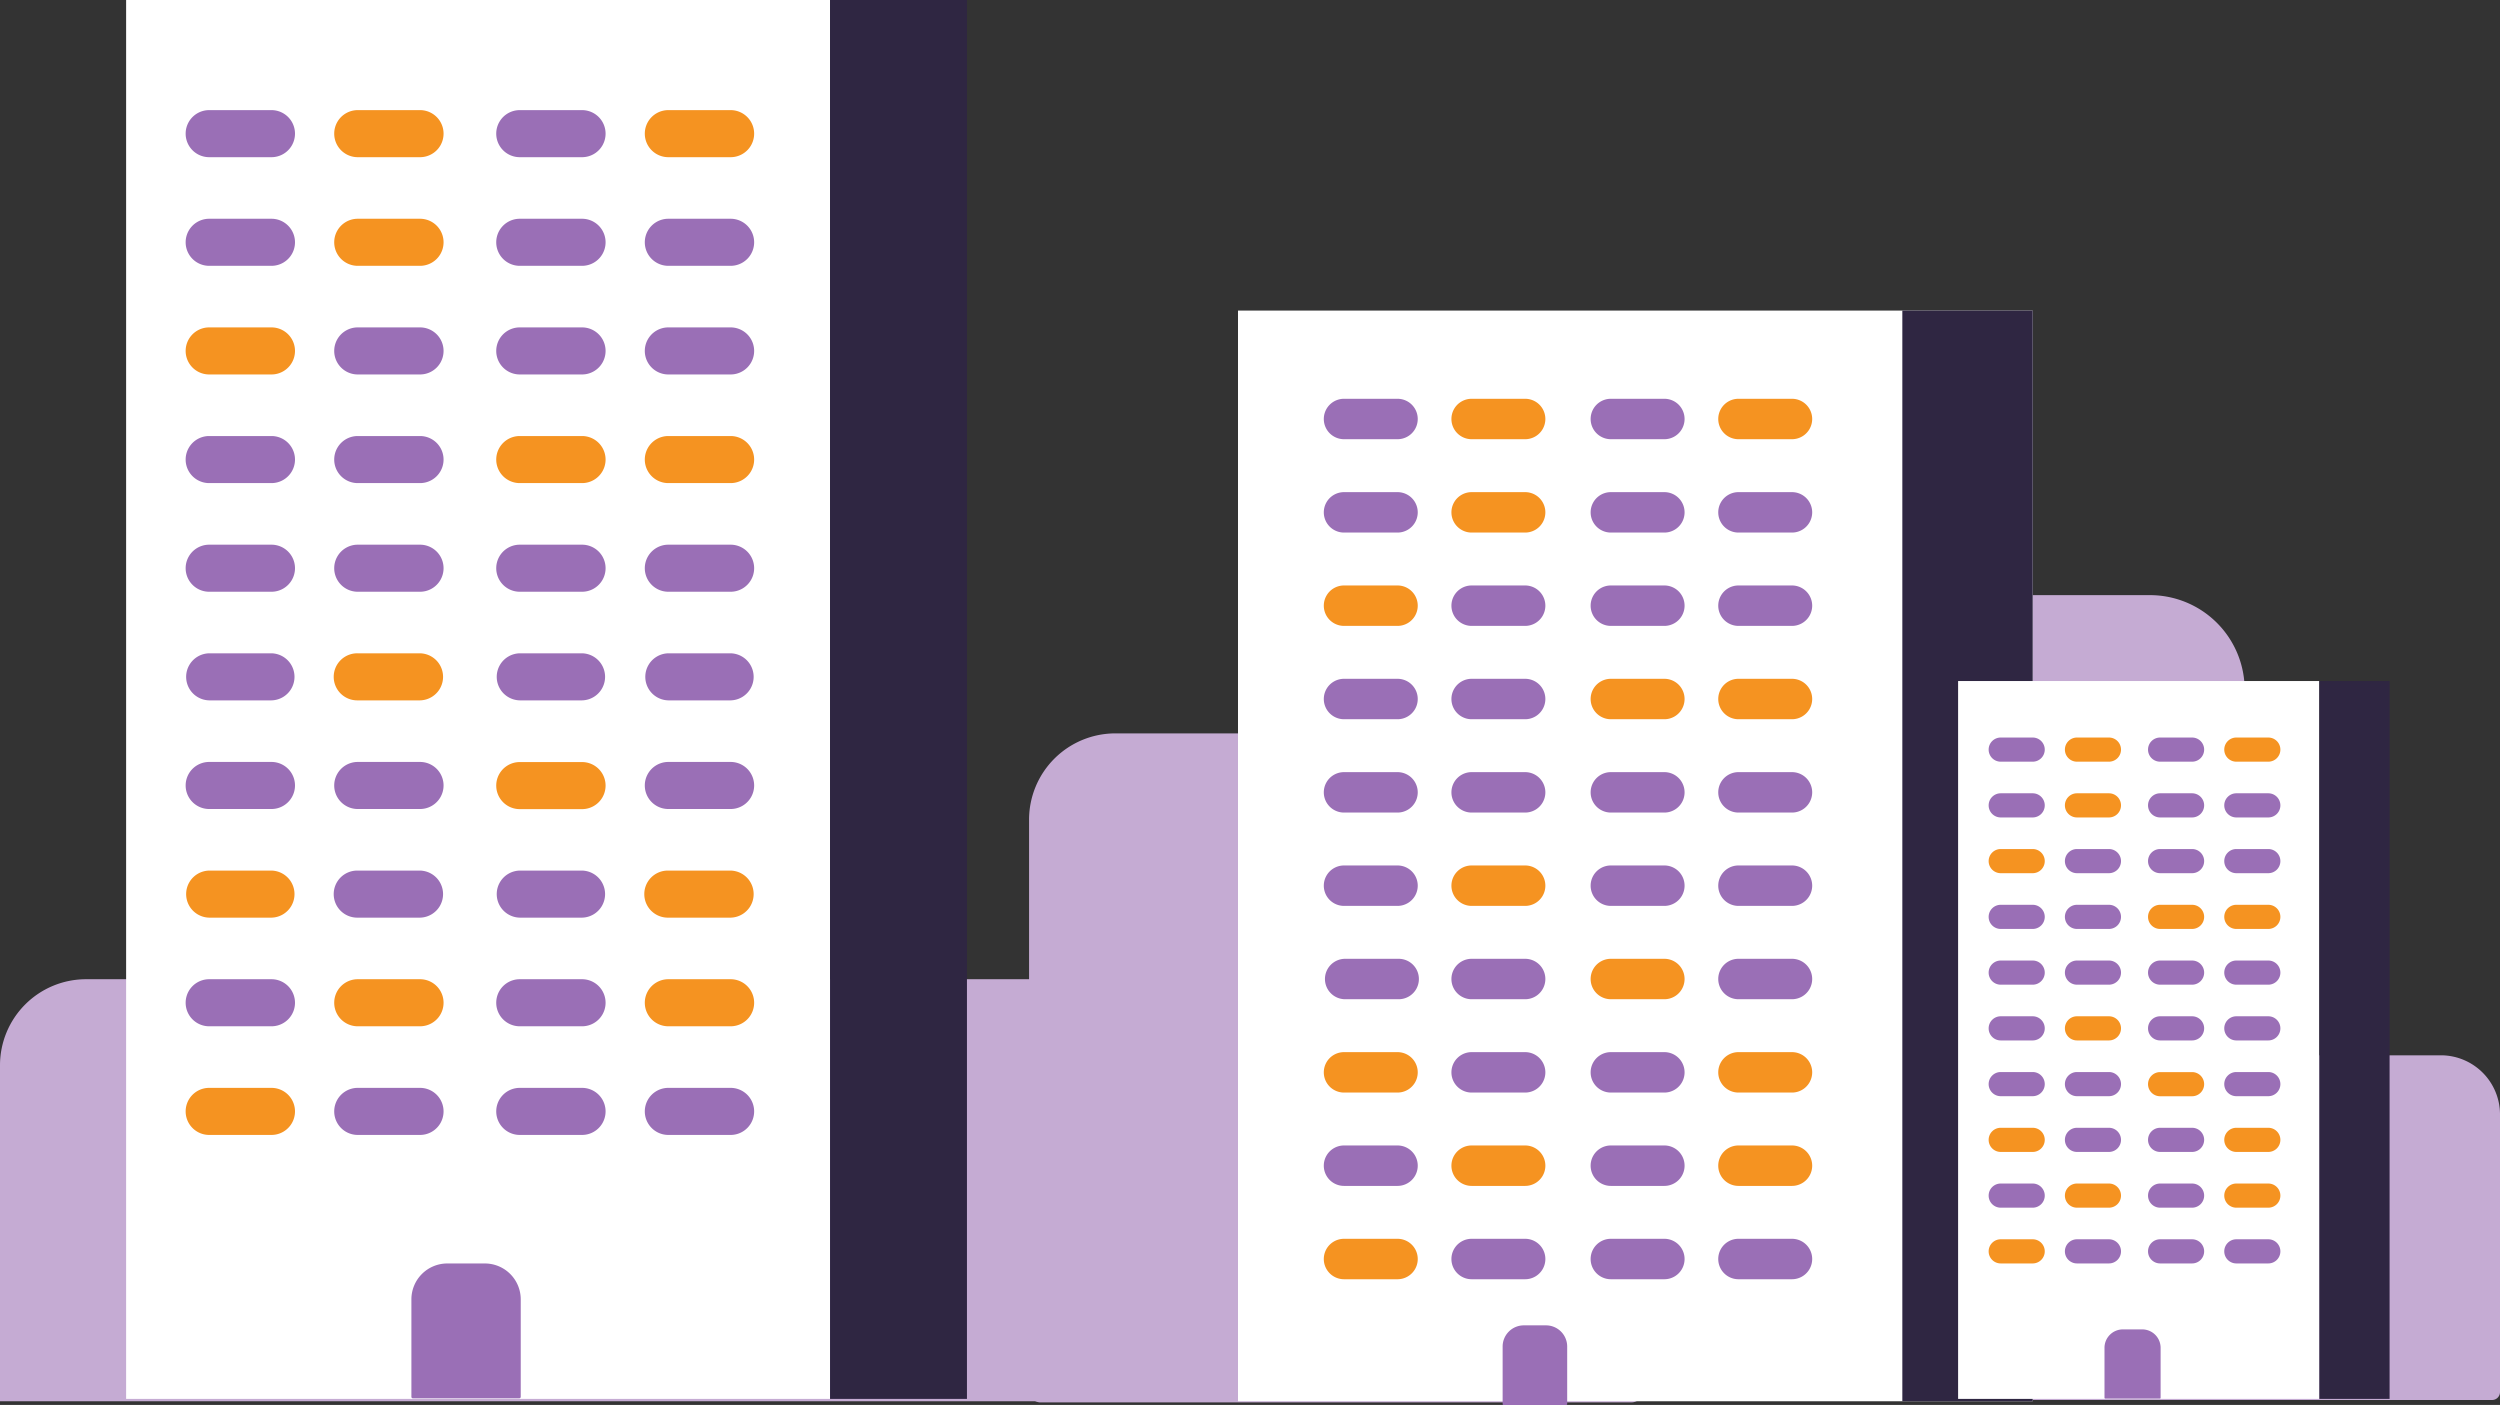 <svg xmlns="http://www.w3.org/2000/svg" width="232.287" height="130.542" viewBox="0 0 232.287 130.542">
  <rect x="0" y="0" width="232.287" height="130.542" fill="#333333" stroke="none"/>
  <g id="Group_420" data-name="Group 420" transform="translate(0 0)">
    <path id="Rectangle_870" data-name="Rectangle 870" d="M8,0H97.234a10,10,0,0,1,10,10V39.213a0,0,0,0,1,0,0H0a0,0,0,0,1,0,0V8A8,8,0,0,1,8,0Z" transform="translate(0 90.984)" fill="#c5abd3"/>
    <path id="Path_2818" data-name="Path 2818" d="M3977.97,4330.23h-41.032a8.023,8.023,0,0,0-8,8v53.089a1.078,1.078,0,0,0,1.075,1.075h54.881a1.078,1.078,0,0,0,1.075-1.075v-53.089a8.023,8.023,0,0,0-8-8" transform="translate(-3833.323 -4262.088)" fill="#c5abd3"/>
    <path id="Path_2819" data-name="Path 2819" d="M4251.365,4267.247h-39.484a8.8,8.8,0,0,0-8.774,8.773v64.832a1.182,1.182,0,0,0,1.179,1.179h54.673a1.182,1.182,0,0,0,1.179-1.179v-64.832a8.8,8.8,0,0,0-8.773-8.773" transform="translate(-4051.575 -4211.95)" fill="#c5abd3"/>
    <path id="Path_2820" data-name="Path 2820" d="M4390.836,4476.892h-40.986a5.5,5.5,0,0,0-5.479,5.479v25.813a.738.738,0,0,0,.736.736h50.473a.738.738,0,0,0,.736-.736v-25.813a5.5,5.5,0,0,0-5.48-5.479" transform="translate(-4164.029 -4378.839)" fill="#c5abd3"/>
    <rect id="Rectangle_871" data-name="Rectangle 871" width="73.84" height="101.341" transform="translate(115.029 28.857)" fill="#fff"/>
    <rect id="Rectangle_872" data-name="Rectangle 872" width="12.113" height="101.341" transform="translate(176.755 28.857)" fill="#2f2642"/>
    <path id="Path_2821" data-name="Path 2821" d="M4070.061,4177.8h-4.972a1.878,1.878,0,0,0,0,3.756h4.972a1.878,1.878,0,1,0,0-3.756" transform="translate(-3940.21 -4140.747)" fill="#9a6fb6"/>
    <path id="Path_2822" data-name="Path 2822" d="M4128.207,4177.8h-4.972a1.878,1.878,0,0,0,0,3.756h4.972a1.878,1.878,0,1,0,0-3.756" transform="translate(-3986.498 -4140.747)" fill="#f59321"/>
    <path id="Path_2823" data-name="Path 2823" d="M4191.627,4177.8h-4.972a1.878,1.878,0,0,0,0,3.756h4.972a1.878,1.878,0,0,0,0-3.756" transform="translate(-4036.983 -4140.747)" fill="#9a6fb6"/>
    <path id="Path_2824" data-name="Path 2824" d="M4249.773,4177.8H4244.8a1.878,1.878,0,0,0,0,3.756h4.972a1.878,1.878,0,0,0,0-3.756" transform="translate(-4083.271 -4140.747)" fill="#f59321"/>
    <path id="Path_2825" data-name="Path 2825" d="M4070.061,4220.323h-4.972a1.878,1.878,0,0,0,0,3.756h4.972a1.878,1.878,0,1,0,0-3.756" transform="translate(-3940.21 -4174.596)" fill="#9a6fb6"/>
    <path id="Path_2826" data-name="Path 2826" d="M4128.207,4220.323h-4.972a1.878,1.878,0,0,0,0,3.756h4.972a1.878,1.878,0,1,0,0-3.756" transform="translate(-3986.498 -4174.596)" fill="#f59321"/>
    <path id="Path_2827" data-name="Path 2827" d="M4191.627,4220.323h-4.972a1.878,1.878,0,0,0,0,3.756h4.972a1.878,1.878,0,0,0,0-3.756" transform="translate(-4036.983 -4174.596)" fill="#9a6fb6"/>
    <path id="Path_2828" data-name="Path 2828" d="M4249.773,4220.323H4244.8a1.878,1.878,0,0,0,0,3.756h4.972a1.878,1.878,0,0,0,0-3.756" transform="translate(-4083.271 -4174.596)" fill="#9a6fb6"/>
    <path id="Path_2829" data-name="Path 2829" d="M4070.061,4262.844h-4.972a1.878,1.878,0,0,0,0,3.756h4.972a1.878,1.878,0,1,0,0-3.756" transform="translate(-3940.21 -4208.445)" fill="#f59321"/>
    <path id="Path_2830" data-name="Path 2830" d="M4128.207,4262.844h-4.972a1.878,1.878,0,0,0,0,3.756h4.972a1.878,1.878,0,1,0,0-3.756" transform="translate(-3986.498 -4208.445)" fill="#9a6fb6"/>
    <path id="Path_2831" data-name="Path 2831" d="M4191.627,4262.844h-4.972a1.878,1.878,0,0,0,0,3.756h4.972a1.878,1.878,0,0,0,0-3.756" transform="translate(-4036.983 -4208.445)" fill="#9a6fb6"/>
    <path id="Path_2832" data-name="Path 2832" d="M4249.773,4262.844H4244.8a1.878,1.878,0,0,0,0,3.756h4.972a1.878,1.878,0,0,0,0-3.756" transform="translate(-4083.271 -4208.445)" fill="#9a6fb6"/>
    <path id="Path_2833" data-name="Path 2833" d="M4070.061,4305.365h-4.972a1.878,1.878,0,0,0,0,3.756h4.972a1.878,1.878,0,1,0,0-3.756" transform="translate(-3940.21 -4242.294)" fill="#9a6fb6"/>
    <path id="Path_2834" data-name="Path 2834" d="M4128.207,4305.365h-4.972a1.878,1.878,0,0,0,0,3.756h4.972a1.878,1.878,0,1,0,0-3.756" transform="translate(-3986.498 -4242.294)" fill="#9a6fb6"/>
    <path id="Path_2835" data-name="Path 2835" d="M4191.627,4305.365h-4.972a1.878,1.878,0,0,0,0,3.756h4.972a1.878,1.878,0,0,0,0-3.756" transform="translate(-4036.983 -4242.294)" fill="#f59321"/>
    <path id="Path_2836" data-name="Path 2836" d="M4249.773,4305.365H4244.8a1.878,1.878,0,0,0,0,3.756h4.972a1.878,1.878,0,0,0,0-3.756" transform="translate(-4083.271 -4242.294)" fill="#f59321"/>
    <path id="Path_2837" data-name="Path 2837" d="M4070.061,4347.887h-4.972a1.878,1.878,0,0,0,0,3.756h4.972a1.878,1.878,0,1,0,0-3.756" transform="translate(-3940.21 -4276.144)" fill="#9a6fb6"/>
    <path id="Path_2838" data-name="Path 2838" d="M4128.207,4347.887h-4.972a1.878,1.878,0,0,0,0,3.756h4.972a1.878,1.878,0,1,0,0-3.756" transform="translate(-3986.498 -4276.144)" fill="#9a6fb6"/>
    <path id="Path_2839" data-name="Path 2839" d="M4191.627,4347.887h-4.972a1.878,1.878,0,0,0,0,3.756h4.972a1.878,1.878,0,0,0,0-3.756" transform="translate(-4036.983 -4276.144)" fill="#9a6fb6"/>
    <path id="Path_2840" data-name="Path 2840" d="M4249.773,4347.887H4244.8a1.878,1.878,0,0,0,0,3.756h4.972a1.878,1.878,0,0,0,0-3.756" transform="translate(-4083.271 -4276.144)" fill="#9a6fb6"/>
    <path id="Path_2841" data-name="Path 2841" d="M4070.061,4390.408h-4.972a1.878,1.878,0,0,0,0,3.756h4.972a1.878,1.878,0,1,0,0-3.756" transform="translate(-3940.21 -4309.993)" fill="#9a6fb6"/>
    <path id="Path_2842" data-name="Path 2842" d="M4128.207,4390.408h-4.972a1.878,1.878,0,0,0,0,3.756h4.972a1.878,1.878,0,1,0,0-3.756" transform="translate(-3986.498 -4309.993)" fill="#f59321"/>
    <path id="Path_2843" data-name="Path 2843" d="M4191.627,4390.408h-4.972a1.878,1.878,0,0,0,0,3.756h4.972a1.878,1.878,0,0,0,0-3.756" transform="translate(-4036.983 -4309.993)" fill="#9a6fb6"/>
    <path id="Path_2844" data-name="Path 2844" d="M4249.773,4390.408H4244.8a1.878,1.878,0,0,0,0,3.756h4.972a1.878,1.878,0,0,0,0-3.756" transform="translate(-4083.271 -4309.993)" fill="#9a6fb6"/>
    <path id="Path_2845" data-name="Path 2845" d="M4128.207,4432.93h-4.972a1.878,1.878,0,0,0,0,3.756h4.972a1.878,1.878,0,1,0,0-3.756" transform="translate(-3986.498 -4343.843)" fill="#9a6fb6"/>
    <path id="Path_2846" data-name="Path 2846" d="M4070.6,4432.93h-4.972a1.878,1.878,0,0,0,0,3.756h4.972a1.878,1.878,0,1,0,0-3.756" transform="translate(-3940.642 -4343.843)" fill="#9a6fb6"/>
    <path id="Path_2847" data-name="Path 2847" d="M4191.627,4432.93h-4.972a1.878,1.878,0,0,0,0,3.756h4.972a1.878,1.878,0,0,0,0-3.756" transform="translate(-4036.983 -4343.843)" fill="#f59321"/>
    <path id="Path_2848" data-name="Path 2848" d="M4249.773,4432.93H4244.8a1.878,1.878,0,0,0,0,3.756h4.972a1.878,1.878,0,0,0,0-3.756" transform="translate(-4083.271 -4343.843)" fill="#9a6fb6"/>
    <path id="Path_2849" data-name="Path 2849" d="M4070.061,4475.45h-4.972a1.878,1.878,0,0,0,0,3.756h4.972a1.878,1.878,0,1,0,0-3.756" transform="translate(-3940.21 -4377.691)" fill="#f59321"/>
    <path id="Path_2850" data-name="Path 2850" d="M4128.207,4475.45h-4.972a1.878,1.878,0,0,0,0,3.756h4.972a1.878,1.878,0,1,0,0-3.756" transform="translate(-3986.498 -4377.691)" fill="#9a6fb6"/>
    <path id="Path_2851" data-name="Path 2851" d="M4191.627,4475.45h-4.972a1.878,1.878,0,0,0,0,3.756h4.972a1.878,1.878,0,0,0,0-3.756" transform="translate(-4036.983 -4377.691)" fill="#9a6fb6"/>
    <path id="Path_2852" data-name="Path 2852" d="M4249.773,4475.45H4244.8a1.878,1.878,0,0,0,0,3.756h4.972a1.878,1.878,0,0,0,0-3.756" transform="translate(-4083.271 -4377.691)" fill="#f59321"/>
    <path id="Path_2853" data-name="Path 2853" d="M4070.061,4517.971h-4.972a1.878,1.878,0,0,0,0,3.757h4.972a1.878,1.878,0,0,0,0-3.757" transform="translate(-3940.21 -4411.54)" fill="#9a6fb6"/>
    <path id="Path_2854" data-name="Path 2854" d="M4128.207,4517.971h-4.972a1.878,1.878,0,0,0,0,3.757h4.972a1.878,1.878,0,0,0,0-3.757" transform="translate(-3986.498 -4411.54)" fill="#f59321"/>
    <path id="Path_2855" data-name="Path 2855" d="M4191.627,4517.971h-4.972a1.878,1.878,0,0,0,0,3.757h4.972a1.878,1.878,0,0,0,0-3.757" transform="translate(-4036.983 -4411.54)" fill="#9a6fb6"/>
    <path id="Path_2856" data-name="Path 2856" d="M4249.773,4517.971H4244.8a1.878,1.878,0,0,0,0,3.757h4.972a1.878,1.878,0,0,0,0-3.757" transform="translate(-4083.271 -4411.54)" fill="#f59321"/>
    <path id="Path_2857" data-name="Path 2857" d="M4070.061,4560.493h-4.972a1.878,1.878,0,0,0,0,3.757h4.972a1.878,1.878,0,0,0,0-3.757" transform="translate(-3940.21 -4445.39)" fill="#f59321"/>
    <path id="Path_2858" data-name="Path 2858" d="M4128.207,4560.493h-4.972a1.878,1.878,0,0,0,0,3.757h4.972a1.878,1.878,0,0,0,0-3.757" transform="translate(-3986.498 -4445.39)" fill="#9a6fb6"/>
    <path id="Path_2859" data-name="Path 2859" d="M4191.627,4560.493h-4.972a1.878,1.878,0,0,0,0,3.757h4.972a1.878,1.878,0,0,0,0-3.757" transform="translate(-4036.983 -4445.39)" fill="#9a6fb6"/>
    <path id="Path_2860" data-name="Path 2860" d="M4148.714,4599.921h-2.06a1.97,1.97,0,0,0-1.969,1.969v5.349a.08.08,0,0,0,.081.08h5.837a.08.08,0,0,0,.08-.08v-5.349a1.97,1.97,0,0,0-1.969-1.969" transform="translate(-4005.068 -4476.776)" fill="#9a6fb6"/>
    <path id="Path_2861" data-name="Path 2861" d="M4249.773,4560.493H4244.8a1.878,1.878,0,0,0,0,3.757h4.972a1.878,1.878,0,0,0,0-3.757" transform="translate(-4083.271 -4445.39)" fill="#9a6fb6"/>
    <rect id="Rectangle_873" data-name="Rectangle 873" width="33.563" height="66.7" transform="translate(181.937 63.278)" fill="#fff"/>
    <path id="Path_2862" data-name="Path 2862" d="M4370.2,4332.125h-2.969a1.122,1.122,0,1,0,0,2.244h2.969a1.122,1.122,0,1,0,0-2.244" transform="translate(-4181.334 -4263.597)" fill="#9a6fb6"/>
    <path id="Path_2863" data-name="Path 2863" d="M4404.932,4332.125h-2.969a1.122,1.122,0,1,0,0,2.244h2.969a1.122,1.122,0,1,0,0-2.244" transform="translate(-4208.981 -4263.597)" fill="#f59321"/>
    <path id="Path_2864" data-name="Path 2864" d="M4442.815,4332.125h-2.97a1.122,1.122,0,1,0,0,2.244h2.97a1.122,1.122,0,0,0,0-2.244" transform="translate(-4239.139 -4263.597)" fill="#9a6fb6"/>
    <path id="Path_2865" data-name="Path 2865" d="M4477.545,4332.125h-2.97a1.122,1.122,0,1,0,0,2.244h2.97a1.122,1.122,0,1,0,0-2.244" transform="translate(-4266.786 -4263.597)" fill="#f59321"/>
    <path id="Path_2866" data-name="Path 2866" d="M4370.2,4357.524h-2.969a1.122,1.122,0,1,0,0,2.244h2.969a1.122,1.122,0,1,0,0-2.244" transform="translate(-4181.334 -4283.815)" fill="#9a6fb6"/>
    <path id="Path_2867" data-name="Path 2867" d="M4404.932,4357.524h-2.969a1.122,1.122,0,1,0,0,2.244h2.969a1.122,1.122,0,1,0,0-2.244" transform="translate(-4208.981 -4283.815)" fill="#f59321"/>
    <path id="Path_2868" data-name="Path 2868" d="M4442.815,4357.524h-2.97a1.122,1.122,0,1,0,0,2.244h2.97a1.122,1.122,0,0,0,0-2.244" transform="translate(-4239.139 -4283.815)" fill="#9a6fb6"/>
    <path id="Path_2869" data-name="Path 2869" d="M4477.545,4357.524h-2.97a1.122,1.122,0,1,0,0,2.244h2.97a1.122,1.122,0,1,0,0-2.244" transform="translate(-4266.786 -4283.815)" fill="#9a6fb6"/>
    <path id="Path_2870" data-name="Path 2870" d="M4370.2,4382.922h-2.969a1.122,1.122,0,1,0,0,2.244h2.969a1.122,1.122,0,1,0,0-2.244" transform="translate(-4181.334 -4304.034)" fill="#f59321"/>
    <path id="Path_2871" data-name="Path 2871" d="M4404.932,4382.922h-2.969a1.122,1.122,0,1,0,0,2.244h2.969a1.122,1.122,0,1,0,0-2.244" transform="translate(-4208.981 -4304.034)" fill="#9a6fb6"/>
    <path id="Path_2872" data-name="Path 2872" d="M4442.815,4382.922h-2.97a1.122,1.122,0,1,0,0,2.244h2.97a1.122,1.122,0,0,0,0-2.244" transform="translate(-4239.139 -4304.034)" fill="#9a6fb6"/>
    <path id="Path_2873" data-name="Path 2873" d="M4477.545,4382.922h-2.97a1.122,1.122,0,1,0,0,2.244h2.97a1.122,1.122,0,1,0,0-2.244" transform="translate(-4266.786 -4304.034)" fill="#9a6fb6"/>
    <path id="Path_2874" data-name="Path 2874" d="M4370.2,4408.32h-2.969a1.122,1.122,0,1,0,0,2.244h2.969a1.122,1.122,0,1,0,0-2.244" transform="translate(-4181.334 -4324.251)" fill="#9a6fb6"/>
    <path id="Path_2875" data-name="Path 2875" d="M4404.932,4408.32h-2.969a1.122,1.122,0,1,0,0,2.244h2.969a1.122,1.122,0,1,0,0-2.244" transform="translate(-4208.981 -4324.251)" fill="#9a6fb6"/>
    <path id="Path_2876" data-name="Path 2876" d="M4442.815,4408.32h-2.97a1.122,1.122,0,1,0,0,2.244h2.97a1.122,1.122,0,0,0,0-2.244" transform="translate(-4239.139 -4324.251)" fill="#f59321"/>
    <path id="Path_2877" data-name="Path 2877" d="M4442.815,4484.544h-2.97a1.122,1.122,0,0,0,0,2.244h2.97a1.122,1.122,0,0,0,0-2.244" transform="translate(-4239.139 -4384.93)" fill="#f59321"/>
    <path id="Path_2878" data-name="Path 2878" d="M4477.545,4408.32h-2.97a1.122,1.122,0,1,0,0,2.244h2.97a1.122,1.122,0,1,0,0-2.244" transform="translate(-4266.786 -4324.251)" fill="#f59321"/>
    <path id="Path_2879" data-name="Path 2879" d="M4370.2,4433.719h-2.969a1.122,1.122,0,0,0,0,2.244h2.969a1.122,1.122,0,0,0,0-2.244" transform="translate(-4181.334 -4344.471)" fill="#9a6fb6"/>
    <path id="Path_2880" data-name="Path 2880" d="M4404.932,4433.719h-2.969a1.122,1.122,0,1,0,0,2.244h2.969a1.122,1.122,0,0,0,0-2.244" transform="translate(-4208.981 -4344.471)" fill="#9a6fb6"/>
    <path id="Path_2881" data-name="Path 2881" d="M4442.815,4433.719h-2.97a1.122,1.122,0,0,0,0,2.244h2.97a1.122,1.122,0,0,0,0-2.244" transform="translate(-4239.139 -4344.471)" fill="#9a6fb6"/>
    <path id="Path_2882" data-name="Path 2882" d="M4477.545,4433.719h-2.97a1.122,1.122,0,0,0,0,2.244h2.97a1.122,1.122,0,0,0,0-2.244" transform="translate(-4266.786 -4344.471)" fill="#9a6fb6"/>
    <path id="Path_2883" data-name="Path 2883" d="M4370.2,4459.117h-2.969a1.122,1.122,0,1,0,0,2.244h2.969a1.122,1.122,0,1,0,0-2.244" transform="translate(-4181.334 -4364.689)" fill="#9a6fb6"/>
    <path id="Path_2884" data-name="Path 2884" d="M4404.932,4459.117h-2.969a1.122,1.122,0,1,0,0,2.244h2.969a1.122,1.122,0,1,0,0-2.244" transform="translate(-4208.981 -4364.689)" fill="#f59321"/>
    <path id="Path_2885" data-name="Path 2885" d="M4442.815,4459.117h-2.97a1.122,1.122,0,1,0,0,2.244h2.97a1.122,1.122,0,0,0,0-2.244" transform="translate(-4239.139 -4364.689)" fill="#9a6fb6"/>
    <path id="Path_2886" data-name="Path 2886" d="M4477.545,4459.117h-2.97a1.122,1.122,0,1,0,0,2.244h2.97a1.122,1.122,0,1,0,0-2.244" transform="translate(-4266.786 -4364.689)" fill="#9a6fb6"/>
    <path id="Path_2887" data-name="Path 2887" d="M4370.2,4484.516h-2.969a1.122,1.122,0,0,0,0,2.244h2.969a1.122,1.122,0,0,0,0-2.244" transform="translate(-4181.334 -4384.908)" fill="#9a6fb6"/>
    <path id="Path_2888" data-name="Path 2888" d="M4404.932,4484.516h-2.969a1.122,1.122,0,1,0,0,2.244h2.969a1.122,1.122,0,0,0,0-2.244" transform="translate(-4208.981 -4384.908)" fill="#9a6fb6"/>
    <path id="Path_2889" data-name="Path 2889" d="M4477.545,4484.516h-2.97a1.122,1.122,0,0,0,0,2.244h2.97a1.122,1.122,0,0,0,0-2.244" transform="translate(-4266.786 -4384.908)" fill="#9a6fb6"/>
    <path id="Path_2890" data-name="Path 2890" d="M4370.2,4509.914h-2.969a1.122,1.122,0,1,0,0,2.244h2.969a1.122,1.122,0,1,0,0-2.244" transform="translate(-4181.334 -4405.126)" fill="#f59321"/>
    <path id="Path_2891" data-name="Path 2891" d="M4404.932,4509.914h-2.969a1.122,1.122,0,1,0,0,2.244h2.969a1.122,1.122,0,1,0,0-2.244" transform="translate(-4208.981 -4405.126)" fill="#9a6fb6"/>
    <path id="Path_2892" data-name="Path 2892" d="M4442.815,4509.914h-2.97a1.122,1.122,0,1,0,0,2.244h2.97a1.122,1.122,0,0,0,0-2.244" transform="translate(-4239.139 -4405.126)" fill="#9a6fb6"/>
    <path id="Path_2893" data-name="Path 2893" d="M4477.545,4509.914h-2.97a1.122,1.122,0,1,0,0,2.244h2.97a1.122,1.122,0,1,0,0-2.244" transform="translate(-4266.786 -4405.126)" fill="#f59321"/>
    <path id="Path_2894" data-name="Path 2894" d="M4370.2,4535.313h-2.969a1.122,1.122,0,1,0,0,2.244h2.969a1.122,1.122,0,1,0,0-2.244" transform="translate(-4181.334 -4425.345)" fill="#9a6fb6"/>
    <path id="Path_2895" data-name="Path 2895" d="M4404.932,4535.313h-2.969a1.122,1.122,0,1,0,0,2.244h2.969a1.122,1.122,0,1,0,0-2.244" transform="translate(-4208.981 -4425.345)" fill="#f59321"/>
    <path id="Path_2896" data-name="Path 2896" d="M4442.815,4535.313h-2.97a1.122,1.122,0,1,0,0,2.244h2.97a1.122,1.122,0,0,0,0-2.244" transform="translate(-4239.139 -4425.345)" fill="#9a6fb6"/>
    <path id="Path_2897" data-name="Path 2897" d="M4477.545,4535.313h-2.97a1.122,1.122,0,1,0,0,2.244h2.97a1.122,1.122,0,1,0,0-2.244" transform="translate(-4266.786 -4425.345)" fill="#f59321"/>
    <path id="Path_2898" data-name="Path 2898" d="M4370.2,4560.711h-2.969a1.122,1.122,0,0,0,0,2.244h2.969a1.122,1.122,0,0,0,0-2.244" transform="translate(-4181.334 -4445.563)" fill="#f59321"/>
    <path id="Path_2899" data-name="Path 2899" d="M4404.932,4560.711h-2.969a1.122,1.122,0,1,0,0,2.244h2.969a1.122,1.122,0,0,0,0-2.244" transform="translate(-4208.981 -4445.563)" fill="#9a6fb6"/>
    <path id="Path_2900" data-name="Path 2900" d="M4442.815,4560.711h-2.97a1.122,1.122,0,0,0,0,2.244h2.97a1.122,1.122,0,0,0,0-2.244" transform="translate(-4239.139 -4445.563)" fill="#9a6fb6"/>
    <path id="Path_2901" data-name="Path 2901" d="M4422.391,4601.766h-1.79a1.711,1.711,0,0,0-1.712,1.711v4.649a.07.07,0,0,0,.07.069h5.074a.069.069,0,0,0,.07-.069v-4.649a1.711,1.711,0,0,0-1.712-1.711" transform="translate(-4223.35 -4478.246)" fill="#9a6fb6"/>
    <path id="Path_2902" data-name="Path 2902" d="M4477.545,4560.711h-2.97a1.122,1.122,0,0,0,0,2.244h2.97a1.122,1.122,0,0,0,0-2.244" transform="translate(-4266.786 -4445.563)" fill="#9a6fb6"/>
    <rect id="Rectangle_874" data-name="Rectangle 874" width="6.528" height="66.7" transform="translate(215.5 63.278)" fill="#2f2642"/>
    <rect id="Rectangle_875" data-name="Rectangle 875" width="65.404" height="129.978" transform="translate(11.719 0)" fill="#fff"/>
    <path id="Path_2903" data-name="Path 2903" d="M3552.661,4046.283h-5.787a2.186,2.186,0,0,0,0,4.373h5.787a2.186,2.186,0,0,0,0-4.373" transform="translate(-3527.438 -4036.051)" fill="#9a6fb6"/>
    <path id="Path_2904" data-name="Path 2904" d="M3620.34,4046.283h-5.787a2.186,2.186,0,1,0,0,4.373h5.787a2.186,2.186,0,1,0,0-4.373" transform="translate(-3581.313 -4036.051)" fill="#f59321"/>
    <path id="Path_2905" data-name="Path 2905" d="M3694.16,4046.283h-5.787a2.186,2.186,0,0,0,0,4.373h5.787a2.186,2.186,0,0,0,0-4.373" transform="translate(-3640.079 -4036.051)" fill="#9a6fb6"/>
    <path id="Path_2906" data-name="Path 2906" d="M3761.84,4046.283h-5.787a2.186,2.186,0,1,0,0,4.373h5.787a2.186,2.186,0,0,0,0-4.373" transform="translate(-3693.955 -4036.051)" fill="#f59321"/>
    <path id="Path_2907" data-name="Path 2907" d="M3552.661,4095.777h-5.787a2.186,2.186,0,0,0,0,4.373h5.787a2.186,2.186,0,0,0,0-4.373" transform="translate(-3527.438 -4075.451)" fill="#9a6fb6"/>
    <path id="Path_2908" data-name="Path 2908" d="M3620.34,4095.777h-5.787a2.186,2.186,0,1,0,0,4.373h5.787a2.186,2.186,0,0,0,0-4.373" transform="translate(-3581.313 -4075.451)" fill="#f59321"/>
    <path id="Path_2909" data-name="Path 2909" d="M3694.16,4095.777h-5.787a2.186,2.186,0,0,0,0,4.373h5.787a2.186,2.186,0,0,0,0-4.373" transform="translate(-3640.079 -4075.451)" fill="#9a6fb6"/>
    <path id="Path_2910" data-name="Path 2910" d="M3761.84,4095.777h-5.787a2.186,2.186,0,1,0,0,4.373h5.787a2.186,2.186,0,0,0,0-4.373" transform="translate(-3693.955 -4075.451)" fill="#9a6fb6"/>
    <path id="Path_2911" data-name="Path 2911" d="M3552.661,4145.27h-5.787a2.186,2.186,0,0,0,0,4.373h5.787a2.186,2.186,0,0,0,0-4.373" transform="translate(-3527.438 -4114.85)" fill="#f59321"/>
    <path id="Path_2912" data-name="Path 2912" d="M3620.34,4145.27h-5.787a2.186,2.186,0,1,0,0,4.373h5.787a2.186,2.186,0,1,0,0-4.373" transform="translate(-3581.313 -4114.85)" fill="#9a6fb6"/>
    <path id="Path_2913" data-name="Path 2913" d="M3694.16,4145.27h-5.787a2.186,2.186,0,0,0,0,4.373h5.787a2.186,2.186,0,0,0,0-4.373" transform="translate(-3640.079 -4114.85)" fill="#9a6fb6"/>
    <path id="Path_2914" data-name="Path 2914" d="M3761.84,4145.27h-5.787a2.186,2.186,0,1,0,0,4.373h5.787a2.186,2.186,0,0,0,0-4.373" transform="translate(-3693.955 -4114.85)" fill="#9a6fb6"/>
    <path id="Path_2915" data-name="Path 2915" d="M3552.661,4194.763h-5.787a2.186,2.186,0,0,0,0,4.373h5.787a2.186,2.186,0,0,0,0-4.373" transform="translate(-3527.438 -4154.249)" fill="#9a6fb6"/>
    <path id="Path_2916" data-name="Path 2916" d="M3620.34,4194.763h-5.787a2.186,2.186,0,1,0,0,4.373h5.787a2.186,2.186,0,1,0,0-4.373" transform="translate(-3581.313 -4154.249)" fill="#9a6fb6"/>
    <path id="Path_2917" data-name="Path 2917" d="M3694.16,4194.763h-5.787a2.186,2.186,0,0,0,0,4.373h5.787a2.186,2.186,0,0,0,0-4.373" transform="translate(-3640.079 -4154.249)" fill="#f59321"/>
    <path id="Path_2918" data-name="Path 2918" d="M3694.16,4343.3h-5.787a2.186,2.186,0,0,0,0,4.373h5.787a2.186,2.186,0,0,0,0-4.373" transform="translate(-3640.079 -4272.493)" fill="#f59321"/>
    <path id="Path_2919" data-name="Path 2919" d="M3761.84,4194.763h-5.787a2.186,2.186,0,1,0,0,4.373h5.787a2.186,2.186,0,0,0,0-4.373" transform="translate(-3693.955 -4154.249)" fill="#f59321"/>
    <path id="Path_2920" data-name="Path 2920" d="M3552.661,4244.257h-5.787a2.186,2.186,0,0,0,0,4.373h5.787a2.186,2.186,0,0,0,0-4.373" transform="translate(-3527.438 -4193.648)" fill="#9a6fb6"/>
    <path id="Path_2921" data-name="Path 2921" d="M3620.34,4244.257h-5.787a2.186,2.186,0,1,0,0,4.373h5.787a2.186,2.186,0,1,0,0-4.373" transform="translate(-3581.313 -4193.648)" fill="#9a6fb6"/>
    <path id="Path_2922" data-name="Path 2922" d="M3694.16,4244.257h-5.787a2.186,2.186,0,0,0,0,4.373h5.787a2.186,2.186,0,0,0,0-4.373" transform="translate(-3640.079 -4193.648)" fill="#9a6fb6"/>
    <path id="Path_2923" data-name="Path 2923" d="M3761.84,4244.257h-5.787a2.186,2.186,0,1,0,0,4.373h5.787a2.186,2.186,0,0,0,0-4.373" transform="translate(-3693.955 -4193.648)" fill="#9a6fb6"/>
    <path id="Path_2924" data-name="Path 2924" d="M3552.661,4293.75h-5.787a2.187,2.187,0,0,0,0,4.373h5.787a2.187,2.187,0,0,0,0-4.373" transform="translate(-3527.438 -4233.048)" fill="#9a6fb6"/>
    <path id="Path_2925" data-name="Path 2925" d="M3620.34,4293.75h-5.787a2.187,2.187,0,1,0,0,4.373h5.787a2.187,2.187,0,0,0,0-4.373" transform="translate(-3581.313 -4233.048)" fill="#f59321"/>
    <path id="Path_2926" data-name="Path 2926" d="M3694.16,4293.75h-5.787a2.187,2.187,0,0,0,0,4.373h5.787a2.187,2.187,0,0,0,0-4.373" transform="translate(-3640.079 -4233.048)" fill="#9a6fb6"/>
    <path id="Path_2927" data-name="Path 2927" d="M3761.84,4293.75h-5.787a2.187,2.187,0,0,0,0,4.373h5.787a2.187,2.187,0,0,0,0-4.373" transform="translate(-3693.955 -4233.048)" fill="#9a6fb6"/>
    <path id="Path_2928" data-name="Path 2928" d="M3552.661,4343.244h-5.787a2.186,2.186,0,0,0,0,4.373h5.787a2.186,2.186,0,0,0,0-4.373" transform="translate(-3527.438 -4272.448)" fill="#9a6fb6"/>
    <path id="Path_2929" data-name="Path 2929" d="M3620.34,4343.244h-5.787a2.186,2.186,0,1,0,0,4.373h5.787a2.186,2.186,0,1,0,0-4.373" transform="translate(-3581.313 -4272.448)" fill="#9a6fb6"/>
    <path id="Path_2930" data-name="Path 2930" d="M3761.84,4343.244h-5.787a2.186,2.186,0,1,0,0,4.373h5.787a2.186,2.186,0,0,0,0-4.373" transform="translate(-3693.955 -4272.448)" fill="#9a6fb6"/>
    <path id="Path_2931" data-name="Path 2931" d="M3552.661,4392.738h-5.787a2.187,2.187,0,0,0,0,4.373h5.787a2.187,2.187,0,0,0,0-4.373" transform="translate(-3527.438 -4311.848)" fill="#f59321"/>
    <path id="Path_2932" data-name="Path 2932" d="M3620.34,4392.738h-5.787a2.187,2.187,0,1,0,0,4.373h5.787a2.187,2.187,0,0,0,0-4.373" transform="translate(-3581.313 -4311.848)" fill="#9a6fb6"/>
    <path id="Path_2933" data-name="Path 2933" d="M3694.16,4392.738h-5.787a2.187,2.187,0,0,0,0,4.373h5.787a2.187,2.187,0,0,0,0-4.373" transform="translate(-3640.079 -4311.848)" fill="#9a6fb6"/>
    <path id="Path_2934" data-name="Path 2934" d="M3761.84,4392.738h-5.787a2.187,2.187,0,1,0,0,4.373h5.787a2.187,2.187,0,0,0,0-4.373" transform="translate(-3693.955 -4311.848)" fill="#f59321"/>
    <path id="Path_2935" data-name="Path 2935" d="M3552.661,4442.232h-5.787a2.186,2.186,0,0,0,0,4.373h5.787a2.186,2.186,0,0,0,0-4.373" transform="translate(-3527.438 -4351.248)" fill="#9a6fb6"/>
    <path id="Path_2936" data-name="Path 2936" d="M3620.34,4442.232h-5.787a2.186,2.186,0,1,0,0,4.373h5.787a2.186,2.186,0,1,0,0-4.373" transform="translate(-3581.313 -4351.248)" fill="#f59321"/>
    <path id="Path_2937" data-name="Path 2937" d="M3694.16,4442.232h-5.787a2.186,2.186,0,0,0,0,4.373h5.787a2.186,2.186,0,0,0,0-4.373" transform="translate(-3640.079 -4351.248)" fill="#9a6fb6"/>
    <path id="Path_2938" data-name="Path 2938" d="M3761.84,4442.232h-5.787a2.186,2.186,0,1,0,0,4.373h5.787a2.186,2.186,0,0,0,0-4.373" transform="translate(-3693.955 -4351.248)" fill="#f59321"/>
    <path id="Path_2939" data-name="Path 2939" d="M3552.661,4491.726h-5.787a2.186,2.186,0,0,0,0,4.373h5.787a2.186,2.186,0,0,0,0-4.373" transform="translate(-3527.438 -4390.647)" fill="#f59321"/>
    <path id="Path_2940" data-name="Path 2940" d="M3620.34,4491.726h-5.787a2.186,2.186,0,1,0,0,4.373h5.787a2.186,2.186,0,1,0,0-4.373" transform="translate(-3581.313 -4390.647)" fill="#9a6fb6"/>
    <path id="Path_2941" data-name="Path 2941" d="M3694.16,4491.726h-5.787a2.186,2.186,0,0,0,0,4.373h5.787a2.186,2.186,0,0,0,0-4.373" transform="translate(-3640.079 -4390.647)" fill="#9a6fb6"/>
    <path id="Path_2942" data-name="Path 2942" d="M3654.362,4571.729h-3.489a3.336,3.336,0,0,0-3.336,3.336v9.059a.136.136,0,0,0,.136.135h9.887a.136.136,0,0,0,.136-.135v-9.059a3.335,3.335,0,0,0-3.335-3.336" transform="translate(-3609.312 -4454.334)" fill="#9a6fb6"/>
    <path id="Path_2943" data-name="Path 2943" d="M3761.84,4491.726h-5.787a2.186,2.186,0,1,0,0,4.373h5.787a2.186,2.186,0,0,0,0-4.373" transform="translate(-3693.955 -4390.647)" fill="#9a6fb6"/>
    <rect id="Rectangle_876" data-name="Rectangle 876" width="12.721" height="129.978" transform="translate(77.123 0)" fill="#2f2642"/>
  </g>
</svg>
